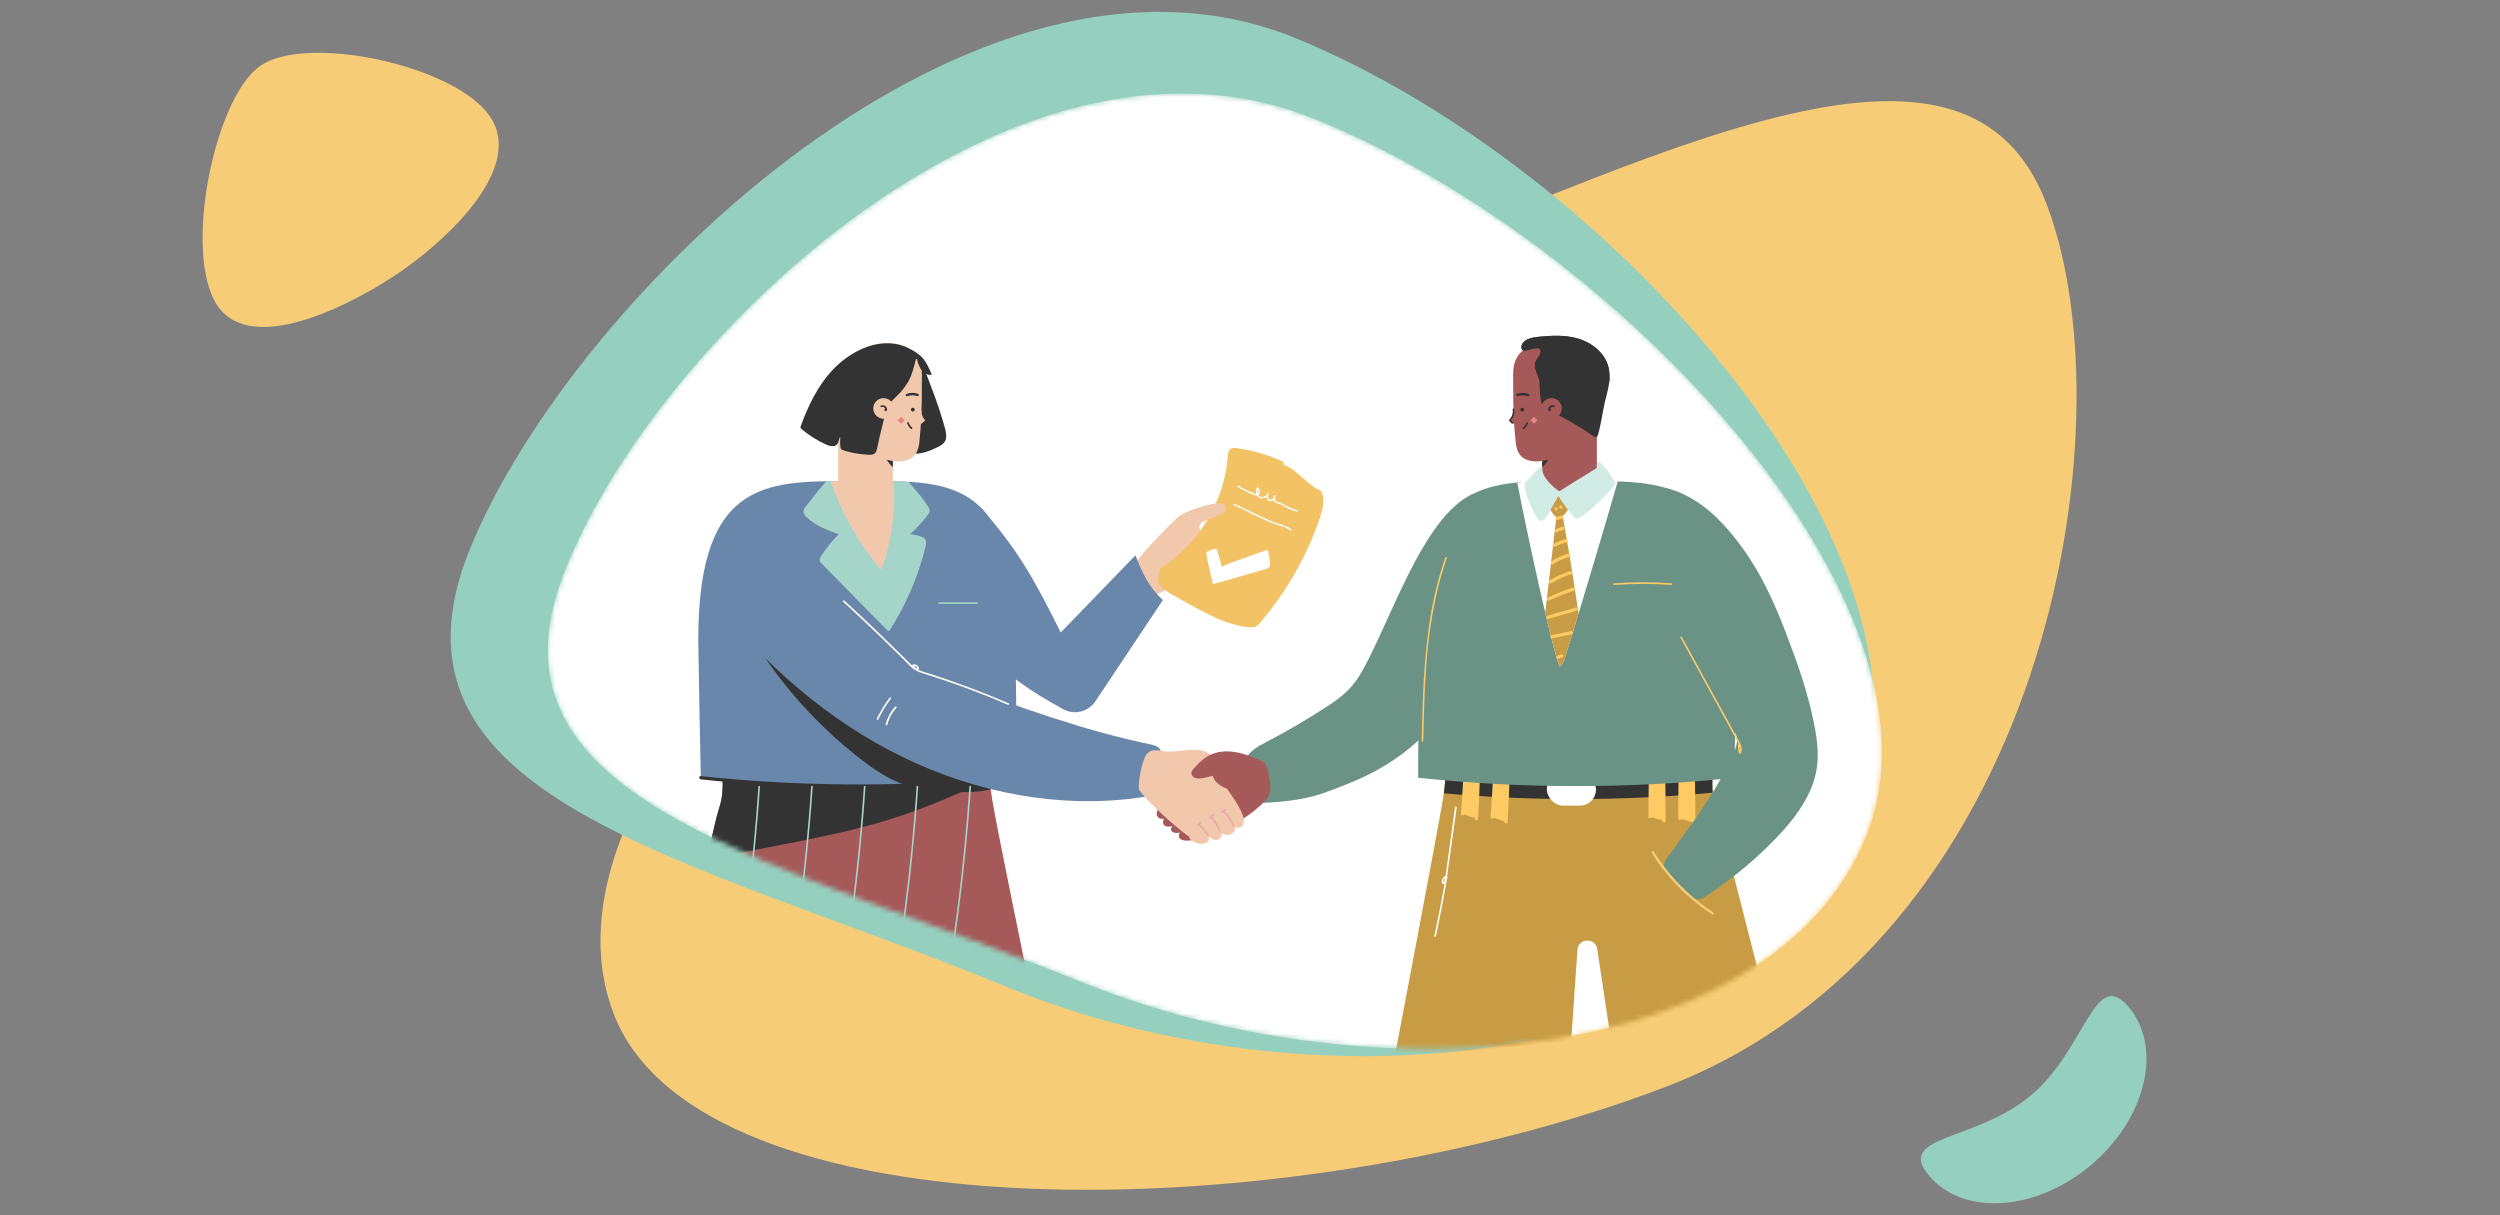 <svg width="502" height="244" viewBox="0 0 502 244" fill="none" xmlns="http://www.w3.org/2000/svg">
<rect x="0" y="0" width="502" height="244" fill="#808080" stroke="none"/>
<g clip-path="url(#clip0_915_105318)">
<path d="M410.953 40.965C428.048 85.887 410.641 189.256 334.216 218.339C257.79 247.423 140.291 248.408 123.196 203.486C106.101 158.564 175.394 92.323 251.819 63.239C328.245 34.156 393.858 -3.957 410.953 40.965Z" fill="#F6CC76"/>
<path d="M94.476 109.948C115.245 59.364 195.981 -18.689 260.226 7.689C324.47 34.066 393.363 112.615 372.594 163.199C351.825 213.784 266.333 224.512 202.089 198.135C137.844 171.758 73.708 160.533 94.476 109.948Z" fill="#95CFBD"/>
<mask id="mask0_915_105318" style="mask-type:alpha" maskUnits="userSpaceOnUse" x="110" y="18" width="268" height="193">
<path d="M113.048 115.61C130.482 69.637 202.893 -0.821 263.977 23.888C325.06 48.597 392.53 120.977 375.096 166.95C357.663 212.923 278.171 221.877 217.087 197.168C156.004 172.458 95.614 161.582 113.048 115.61Z" fill="white"/>
</mask>
<g mask="url(#mask0_915_105318)">
<path d="M113.048 115.61C130.482 69.637 202.893 -0.821 263.977 23.888C325.06 48.597 392.53 120.977 375.096 166.95C357.663 212.923 278.171 221.877 217.087 197.168C156.004 172.458 95.614 161.582 113.048 115.61Z" fill="white"/>
<path d="M211.146 125.295C207.622 119.109 203.483 113.294 198.793 107.938L194.474 112.166L198.815 122.77C202.843 123.971 206.97 124.816 211.146 125.295V125.295Z" fill="#333333"/>
<path d="M290.057 133.085C287.194 138.282 293.577 138.64 289.874 143.276C281.455 153.82 272.216 156.782 266.681 158.92C262.67 160.471 258.329 160.981 254.034 161.191C253.359 161.225 252.641 161.241 252.051 160.91C251.274 160.468 250.928 159.549 250.641 158.705C249.925 156.598 249.226 154.207 250.25 152.231C251.052 150.687 252.705 149.819 254.247 149.015C258.255 146.925 262.16 144.651 265.96 142.193C267.836 140.981 269.702 139.707 271.195 138.051C272.689 136.395 273.772 134.397 274.774 132.4C280.468 121.138 286.509 103.404 295.748 99.19" fill="#6A9385"/>
<path d="M233.602 161.63C233.125 161.869 232.772 162.532 232.607 163.184C232.552 163.411 232.606 163.652 232.753 163.834C232.901 164.016 233.124 164.12 233.359 164.114C233.956 164.121 234.54 163.94 235.029 163.596C234.573 163.86 234.198 164.243 233.946 164.706C233.863 164.85 233.831 165.018 233.855 165.183C233.948 165.648 234.451 165.699 234.85 165.644C235.548 165.545 236.211 165.28 236.785 164.871C236.297 165.246 235.879 165.705 235.551 166.226C235.467 166.329 235.432 166.464 235.456 166.596C235.503 166.696 235.59 166.772 235.695 166.806C236.389 167.121 237.184 166.741 237.842 166.369C237.55 166.697 237.308 167.067 237.126 167.467C237.057 167.591 237.023 167.732 237.028 167.875C237.069 168.19 237.429 168.352 237.744 168.397C238.584 168.531 239.436 168.335 240.254 168.113C245.182 166.779 249.913 164.436 253.526 160.831C253.908 160.483 254.23 160.075 254.48 159.624C254.996 158.581 254.769 157.34 254.531 156.199C254.477 155.783 254.312 155.388 254.053 155.057C253.643 154.613 252.97 154.558 252.366 154.555C249.38 154.533 246.411 155.012 243.583 155.973" fill="#A55959"/>
<path d="M233.444 161.349C233.001 161.61 232.663 162.019 232.49 162.504C232.287 162.981 232.125 163.503 232.442 163.966C232.76 164.429 233.249 164.475 233.747 164.415C234.297 164.362 234.822 164.16 235.265 163.83C235.563 163.592 235.181 163.129 234.869 163.315C234.392 163.591 233.994 163.985 233.714 164.46C233.452 164.914 233.44 165.527 233.931 165.832C234.334 166.071 234.85 166.004 235.286 165.906C235.886 165.77 236.454 165.518 236.957 165.164L236.561 164.649C236.162 164.96 235.808 165.325 235.508 165.732C235.246 166.085 234.909 166.581 235.322 166.963C235.654 167.271 236.205 167.295 236.625 167.223C237.115 167.114 237.582 166.924 238.009 166.66L237.613 166.145C237.403 166.381 237.215 166.636 237.052 166.906C236.868 167.166 236.745 167.465 236.694 167.779C236.668 168.328 237.171 168.638 237.649 168.734C238.971 168.972 240.376 168.462 241.622 168.075C244.049 167.336 246.384 166.319 248.577 165.042C249.658 164.409 250.695 163.702 251.679 162.926C252.648 162.158 253.679 161.32 254.428 160.327C255.249 159.242 255.182 157.91 254.941 156.639C254.831 156.052 254.743 155.393 254.351 154.916C253.991 154.479 253.44 154.324 252.898 154.269C252.139 154.218 251.377 154.225 250.62 154.291C249.824 154.338 249.029 154.418 248.233 154.529C246.628 154.765 245.048 155.145 243.511 155.665C243.113 155.799 243.285 156.433 243.686 156.297C246.126 155.471 248.674 155.003 251.249 154.909C251.831 154.864 252.415 154.87 252.996 154.925C253.504 154.948 253.942 155.29 254.087 155.777C254.254 156.337 254.368 156.911 254.425 157.493C254.515 158.07 254.472 158.66 254.301 159.218C254.106 159.786 253.683 160.227 253.266 160.65C252.848 161.072 252.478 161.404 252.073 161.762C251.217 162.498 250.313 163.177 249.367 163.792C247.468 165.022 245.438 166.035 243.313 166.813C242.131 167.257 240.924 167.633 239.698 167.937C239.068 168.087 238.3 168.252 237.663 168.054C237.559 168.035 237.464 167.983 237.393 167.906C237.319 167.772 237.453 167.581 237.515 167.464C237.675 167.159 237.87 166.874 238.097 166.615C238.208 166.497 238.217 166.317 238.118 166.189C238.02 166.061 237.843 166.023 237.701 166.099C237.404 166.276 237.089 166.42 236.761 166.529C236.618 166.574 236.47 166.6 236.32 166.608C236.215 166.608 235.926 166.608 235.842 166.519C235.759 166.431 235.909 166.326 235.971 166.235C236.071 166.09 236.179 165.95 236.296 165.818C236.522 165.563 236.771 165.329 237.04 165.119C237.331 164.88 236.947 164.389 236.644 164.603C236.313 164.838 235.95 165.025 235.566 165.157C235.229 165.295 234.867 165.357 234.504 165.341C234.091 165.288 234.191 164.952 234.373 164.677C234.59 164.352 234.879 164.081 235.217 163.885L234.821 163.37C234.537 163.569 234.21 163.697 233.867 163.744C233.58 163.797 233.151 163.88 232.979 163.577C232.824 163.312 233.027 162.916 233.144 162.668C233.266 162.356 233.488 162.092 233.776 161.919C234.151 161.726 233.821 161.158 233.447 161.353L233.444 161.349Z" fill="#A55959"/>
<path d="M185.159 72.967C186.853 77.262 188.55 81.557 189.748 85.998C189.986 86.892 190.194 87.906 189.705 88.691C189.371 89.228 188.779 89.538 188.211 89.815C186.426 90.681 184.417 91.462 182.508 90.937C181.982 90.817 181.51 90.529 181.162 90.116C180.826 89.662 180.74 89.076 180.685 88.515C180.463 86.312 180.532 84.093 180.602 81.881L180.893 72.542C180.893 72.423 180.881 72.277 180.773 72.234" fill="#333333"/>
<path d="M144.345 162.513C144.853 161.026 145.113 159.465 145.113 157.894V154.553L198.562 153.942L198.8 157.02C198.891 158.214 199.037 159.4 199.237 160.581C200.445 167.674 206 194.5 206 194.5L138 190.056C139.093 186.467 143.264 165.675 144.345 162.513Z" fill="#A55959"/>
<path d="M198.743 156.495L198.552 153.928L145.103 154.539V157.879C145.103 159.451 144.844 161.012 144.335 162.499C143.896 163.785 142.944 167.987 141.896 172.759C154.827 169.681 168.144 168.077 180.74 163.863C186.901 161.831 192.83 159.17 198.743 156.495Z" fill="#333333"/>
<path d="M172.463 96.618C154.879 96.618 140.209 95.329 140.209 128.473C140.209 130.107 140.658 154.572 140.727 156.173C151.268 157.297 161.862 157.854 172.463 157.843C183.063 157.854 193.657 157.297 204.198 156.173C204.267 154.572 203.888 130.107 203.888 128.473C203.888 95.329 190.046 96.618 172.463 96.618Z" fill="#6987AA"/>
<path d="M178.478 126.693C178.568 126.658 178.642 126.589 178.683 126.502C181.968 121.372 184.386 115.736 185.842 109.821C185.975 109.279 186.08 108.647 185.727 108.217C185.537 108.018 185.3 107.869 185.037 107.785C184.306 107.497 183.535 107.322 182.752 107.267C184.064 106.076 185.263 104.764 186.331 103.349C186.518 103.141 186.64 102.882 186.681 102.605C186.673 102.362 186.599 102.126 186.467 101.923C185.794 100.684 184.875 99.601 183.961 98.527L182.448 96.747C179.323 96.568 175.968 96.618 172.463 96.618C170.229 96.618 168.041 96.599 165.925 96.63C164.483 98.277 163.102 99.975 161.78 101.725C161.543 101.983 161.388 102.306 161.334 102.653C161.31 103.108 161.63 103.507 161.954 103.827C163.686 105.53 166.044 106.413 168.325 107.251L168.397 107.277C167.061 108.61 165.88 110.088 164.875 111.684C164.705 111.954 164.534 112.262 164.596 112.574C164.669 112.818 164.813 113.036 165.008 113.199L178.132 126.531C178.232 126.624 178.349 126.724 178.478 126.693Z" fill="#A5D4C8"/>
<path d="M172.463 96.618C170.525 96.618 168.623 96.604 166.774 96.618C169.038 103.078 172.438 109.082 176.815 114.345C177.212 113.75 177.502 113.091 177.674 112.398C179.197 107.291 179.782 101.95 179.401 96.635C177.175 96.604 174.854 96.618 172.463 96.618Z" fill="#F2C8AD"/>
<path d="M140.727 156.495C144.753 156.928 148.786 157.276 152.825 157.538C156.961 157.81 161.106 157.994 165.261 158.089C169.523 158.189 173.784 158.201 178.044 158.123C182.229 158.046 186.411 157.883 190.59 157.634C194.646 157.39 198.696 157.062 202.74 156.648L204.198 156.495C204.613 156.45 204.618 155.794 204.198 155.839C200.172 156.272 196.139 156.62 192.1 156.884C187.964 157.155 183.819 157.338 179.664 157.433C175.402 157.533 171.141 157.544 166.881 157.466C162.696 157.39 158.514 157.227 154.335 156.977C150.279 156.734 146.229 156.405 142.185 155.992L140.727 155.839C140.307 155.794 140.312 156.45 140.727 156.495Z" fill="#333333"/>
<path d="M150.792 127.654C156.543 137.209 164.018 145.613 172.837 152.439C175.462 154.462 178.22 156.362 181.334 157.478C184.594 158.647 188.104 158.91 191.566 159.029C194.291 159.12 197.073 159.113 199.664 158.266C199.933 158.209 200.173 158.059 200.342 157.843C200.635 157.366 200.208 156.793 199.81 156.412C189.432 146.334 178.786 136.551 167.872 127.062" fill="#333333"/>
<path d="M205.372 124.421C204.643 125.241 204.118 126.223 203.84 127.284C203.822 127.37 203.874 127.455 203.958 127.477C204.042 127.5 204.13 127.453 204.157 127.37C204.419 126.364 204.915 125.434 205.603 124.655C205.742 124.497 205.51 124.264 205.365 124.416L205.372 124.421Z" fill="white"/>
<path d="M185.061 82.199C184.937 82.972 185.183 83.759 185.725 84.325C185.749 84.344 185.765 84.372 185.77 84.403C185.766 84.43 185.754 84.454 185.734 84.473C185.593 84.644 184.174 85.685 184.004 85.828" fill="#F2C8AD"/>
<path d="M168.304 79.295V98.035C168.304 98.436 170.759 98.751 173.792 98.751C176.825 98.751 179.28 98.427 179.28 98.035V79.295H168.304Z" fill="#F2C8AD"/>
<path d="M179.28 93.853V84.196C177.934 85.549 177.132 87.219 177.132 89.026C177.132 90.832 177.936 92.498 179.28 93.853Z" fill="#333333"/>
<path d="M185.006 83.34C185.049 82.364 185.076 81.388 185.095 80.412C185.119 79.045 185.08 77.675 185.109 76.308C185.135 75.07 185.164 73.922 184.773 72.729C183.663 69.35 179.903 68.613 176.758 68.985C174.307 69.276 171.802 70.369 170.356 72.445C167.08 77.148 167.872 84.423 171.656 88.603C173.789 90.959 179.666 93.939 182.909 92.063C184.133 91.347 184.477 89.997 184.615 88.694C184.811 86.919 184.935 85.129 185.006 83.34Z" fill="#F2C8AD"/>
<path d="M183.942 72.046C183.52 73.58 183.202 75.148 182.42 76.561C181.848 77.542 181.155 78.448 180.358 79.257C179.786 79.861 179.115 80.383 178.64 81.075C177.807 82.285 177.564 83.922 177.209 85.327C176.798 86.918 176.429 88.525 176.101 90.15C175.798 91.643 174.67 91.323 173.429 91.233C172.063 91.132 170.714 90.869 169.411 90.448C169.197 90.402 169.003 90.288 168.86 90.123C168.774 89.972 168.729 89.801 168.731 89.627C168.681 88.986 168.681 88.342 168.731 87.701C168.389 88.129 168.456 88.78 168.113 89.207C167.612 89.827 166.626 89.596 165.898 89.271C164.118 88.473 162.458 87.428 160.966 86.169C160.858 86.112 160.778 86.013 160.746 85.895C160.713 85.777 160.731 85.651 160.795 85.547C162.267 81.49 164.188 77.498 167.139 74.332C171.04 70.154 177.497 67.102 182.935 70.18C183.608 70.528 184.24 70.95 184.82 71.438C185.925 72.44 186.533 73.862 187.111 75.236C186.326 75.41 185.51 74.952 185.03 74.308C184.551 73.664 184.331 72.876 184.126 72.091" fill="#333333"/>
<circle cx="183.3" cy="82.258" r="0.379" fill="#333333"/>
<path d="M182.246 79.546C182.875 79.314 183.566 79.314 184.195 79.546C184.498 79.641 184.627 79.166 184.326 79.068C183.57 78.803 182.742 78.821 181.998 79.118C181.94 79.15 181.897 79.204 181.881 79.267C181.864 79.331 181.874 79.399 181.909 79.455C181.98 79.569 182.128 79.608 182.246 79.543V79.546Z" fill="#333333"/>
<circle cx="177.423" cy="82.013" r="2.069" fill="#F2C8AD"/>
<path d="M176.996 81.731L177.039 81.707V81.707H177.065L177.147 81.688C177.108 81.688 177.147 81.688 177.159 81.688H177.209H177.256H177.271L177.354 81.71L177.402 81.729V81.729L177.428 81.74L177.507 81.784L177.543 81.807L177.567 81.826V81.826L177.638 81.891L177.667 81.924C177.667 81.924 177.698 81.96 177.681 81.939C177.703 81.967 177.722 81.998 177.741 82.029C177.76 82.06 177.765 82.082 177.755 82.055L177.769 82.103C177.769 82.103 177.769 82.153 177.769 82.122C177.771 82.137 177.771 82.151 177.769 82.165C177.769 82.165 177.769 82.184 177.769 82.194C177.769 82.203 177.769 82.172 177.769 82.194C177.769 82.215 177.769 82.225 177.757 82.242C177.757 82.215 177.757 82.242 177.757 82.242C177.757 82.242 177.729 82.277 177.757 82.254C177.748 82.264 177.739 82.273 177.729 82.282C177.755 82.258 177.712 82.282 177.705 82.294L177.929 82.351C177.929 82.335 177.929 82.335 177.929 82.351V82.323C177.929 82.349 177.929 82.323 177.929 82.306C177.929 82.289 177.929 82.332 177.929 82.289C177.929 82.246 177.929 82.27 177.929 82.289C177.932 82.28 177.937 82.271 177.944 82.263C177.981 82.186 177.952 82.093 177.878 82.05C177.803 82.007 177.708 82.028 177.66 82.098C177.583 82.231 177.583 82.393 177.66 82.526C177.707 82.602 177.806 82.627 177.884 82.583C178.056 82.49 178.152 82.299 178.122 82.106C178.092 81.913 177.993 81.738 177.843 81.614C177.586 81.359 177.195 81.296 176.87 81.457C176.812 81.483 176.775 81.539 176.773 81.602C176.772 81.665 176.807 81.724 176.863 81.753C176.919 81.782 176.986 81.776 177.037 81.738L176.996 81.731Z" fill="#333333"/>
<path d="M180.241 84.388L180.938 83.691L181.635 84.388L180.938 85.085L180.241 84.388Z" fill="#E48783"/>
<path d="M182.143 84.952C182.297 85.401 182.565 85.801 182.921 86.114C182.987 86.18 183.093 86.18 183.16 86.114C183.192 86.083 183.21 86.04 183.21 85.995C183.21 85.95 183.192 85.907 183.16 85.876C183.002 85.74 182.862 85.584 182.744 85.413C182.628 85.241 182.535 85.055 182.465 84.859C182.44 84.772 182.35 84.722 182.262 84.745C182.176 84.769 182.125 84.858 182.148 84.945L182.143 84.952Z" fill="#333333"/>
<path d="M344.616 162.513C344.107 161.026 343.848 159.465 343.847 157.894V154.553L290.399 153.942L290.16 157.02C290.069 158.214 289.924 159.4 289.723 160.581C288.535 167.667 280 212.5 280 212.5L315.5 209L316.751 190.738C316.914 188.352 320.368 188.212 320.724 190.576L323.5 209L354 198.5C352.907 194.918 345.697 165.675 344.616 162.513Z" fill="#C89C44"/>
<path d="M343.847 157.894V156.758C343.697 156.028 343.604 155.288 343.57 154.544L290.408 153.935L290.169 157.013C290.112 157.777 290.028 158.54 289.931 159.301C298.397 160.048 307.182 160.449 316.197 160.449C325.725 160.449 334.995 160.003 343.902 159.173C343.869 158.748 343.847 158.321 343.847 157.894Z" fill="#333333"/>
<rect x="310.604" y="155.316" width="9.867" height="6.454" rx="3.227" fill="white"/>
<path d="M293.71 163.432L294.259 154.667C294.236 154.553 294.274 154.434 294.36 154.354C294.445 154.274 294.566 154.243 294.679 154.274L296.891 154.29C296.799 157.664 296.659 161.036 296.471 164.405" fill="#FECA64"/>
<path d="M294.037 163.432L294.395 157.748L294.572 154.906C294.572 154.832 294.553 154.629 294.6 154.582C294.557 154.625 294.813 154.603 294.796 154.603H295.436H296.891L296.562 154.276C296.479 157.665 296.34 161.041 296.144 164.405C296.12 164.828 296.777 164.825 296.798 164.405C296.986 161.036 297.126 157.665 297.218 154.291C297.215 154.111 297.071 153.966 296.891 153.964L295.261 153.949C294.884 153.949 294.345 153.842 294.083 154.188C293.82 154.534 293.904 155.109 293.88 155.5L293.78 157.099L293.381 163.434C293.355 163.856 294.011 163.854 294.037 163.434V163.432Z" fill="#FECA64"/>
<path d="M299.647 164.097L300.198 155.336C300.174 155.22 300.212 155.101 300.297 155.02C300.383 154.939 300.504 154.909 300.618 154.939L302.828 154.956C302.737 158.33 302.597 161.702 302.408 165.071" fill="#FECA64"/>
<path d="M299.974 164.097L300.332 158.414L300.511 155.572C300.511 155.498 300.489 155.295 300.537 155.25C300.494 155.29 300.752 155.269 300.733 155.269H301.374H302.828L302.501 154.939C302.408 158.313 302.268 161.685 302.081 165.054C302.057 165.477 302.713 165.474 302.737 165.054C302.923 161.685 303.062 158.313 303.154 154.939C303.153 154.759 303.008 154.614 302.828 154.613H301.198C300.823 154.613 300.282 154.503 300.019 154.851C299.757 155.2 299.843 155.772 299.816 156.164L299.716 157.762L299.32 164.097C299.291 164.52 299.948 164.517 299.974 164.097V164.097Z" fill="#FECA64"/>
<path d="M331.332 164.002L331.413 155.223C331.401 155.108 331.432 154.992 331.501 154.899C331.59 154.831 331.7 154.798 331.812 154.806L334.021 154.706C334.11 158.076 334.15 161.45 334.14 164.827" fill="#FECA64"/>
<path d="M331.659 164.002L331.714 158.306L331.74 155.459C331.74 155.388 331.704 155.183 331.74 155.135C331.723 155.154 331.912 155.135 331.924 155.135C332.136 155.135 332.349 155.116 332.563 155.106L334.016 155.039L333.687 154.713C333.775 158.083 333.815 161.457 333.809 164.834C333.823 165.005 333.966 165.136 334.137 165.136C334.308 165.136 334.451 165.005 334.465 164.834C334.465 161.461 334.425 158.087 334.343 154.713C334.342 154.532 334.197 154.386 334.016 154.383L332.389 154.457C332.015 154.476 331.468 154.398 331.213 154.741C330.957 155.085 331.077 155.672 331.074 156.061L331.058 157.662L330.998 164.009C331.013 164.179 331.155 164.31 331.326 164.31C331.497 164.31 331.64 164.179 331.654 164.009L331.659 164.002Z" fill="#FECA64"/>
<path d="M337.297 164.35L337.378 155.571C337.366 155.456 337.397 155.34 337.467 155.247C337.555 155.179 337.666 155.146 337.777 155.154L339.984 155.054C340.073 158.424 340.114 161.798 340.106 165.176" fill="#FECA64"/>
<path d="M337.624 164.35L337.677 158.657L337.705 155.808C337.705 155.736 337.67 155.531 337.705 155.483C337.689 155.502 337.877 155.483 337.889 155.483C338.101 155.471 338.314 155.464 338.529 155.454L339.979 155.388L339.657 155.063C339.745 158.434 339.785 161.808 339.779 165.185C339.793 165.355 339.936 165.486 340.107 165.486C340.278 165.486 340.42 165.355 340.435 165.185C340.435 161.811 340.394 158.437 340.313 155.063C340.311 154.882 340.165 154.736 339.984 154.734L338.357 154.808C337.985 154.827 337.436 154.751 337.183 155.092C336.93 155.433 337.047 156.022 337.042 156.411L337.028 158.012L336.968 164.359C336.983 164.53 337.125 164.661 337.296 164.661C337.467 164.661 337.61 164.53 337.624 164.359V164.35Z" fill="#FECA64"/>
<path d="M316.498 96.618C334.083 96.618 348.751 95.329 348.751 128.473C348.751 130.107 348.302 154.572 348.233 156.173C337.692 157.297 327.099 157.854 316.498 157.843C305.897 157.854 295.304 157.297 284.763 156.173C284.696 154.572 285.073 130.107 285.073 128.473C285.073 95.329 298.915 96.618 316.498 96.618Z" fill="#6A9385"/>
<path d="M316.498 96.618C312.298 96.618 308.311 96.547 304.677 96.885C305.932 103.779 311.497 129.749 313.157 133.856C313.742 133.543 313.995 132.854 314.198 132.224C316.369 125.471 322.279 105.58 324.849 96.671C322.179 96.585 319.378 96.618 316.498 96.618Z" fill="white"/>
<path d="M313.89 104.163C313.875 104.002 313.809 103.849 313.701 103.729C314.819 102.741 315.505 101.354 315.61 99.865C315.647 99.634 315.596 99.397 315.469 99.2C315.306 99.044 315.095 98.948 314.87 98.928C313.724 98.713 312.553 98.668 311.394 98.794L311.265 99.856L310.845 101.137C311.111 102.193 311.694 103.142 312.515 103.857C311.771 110.247 311.026 116.637 310.28 123.027C311.487 128.169 312.57 132.386 313.16 133.846C313.744 133.533 313.997 132.844 314.2 132.214C314.851 130.186 315.842 126.964 316.977 123.221C316.053 116.856 315.024 110.503 313.89 104.163Z" fill="#C89C44"/>
<path d="M303.899 82.199C304.023 82.972 303.778 83.759 303.236 84.325C303.211 84.344 303.195 84.372 303.19 84.403C303.194 84.43 303.207 84.454 303.226 84.473C303.367 84.644 304.787 85.685 304.956 85.828" fill="#A55959"/>
<path d="M320.652 79.295V98.035C320.652 98.436 318.197 98.751 315.164 98.751C312.131 98.751 309.676 98.427 309.676 98.035V79.295H320.652Z" fill="#A55959"/>
<path d="M309.678 93.853V84.196C311.024 85.549 311.826 87.219 311.826 89.026C311.826 90.832 311.024 92.498 309.678 93.853Z" fill="#333333"/>
<path d="M303.947 83.34C303.906 82.363 303.876 81.387 303.859 80.412C303.835 79.045 303.875 77.675 303.844 76.308C303.818 75.07 303.789 73.922 304.181 72.729C305.29 69.35 309.051 68.613 312.196 68.985C314.646 69.276 317.152 70.369 318.598 72.445C321.874 77.148 321.082 84.423 317.297 88.603C315.164 90.959 309.287 93.939 306.044 92.063C304.82 91.347 304.477 89.997 304.338 88.694C304.15 86.919 304.026 85.129 303.947 83.34Z" fill="#A55959"/>
<path d="M310.213 81.731C309.089 79.333 309.895 77.238 309.072 75.162C308.788 74.446 308.418 73.697 308.595 72.95C308.736 72.375 309.175 71.931 309.466 71.416C309.757 70.9 309.857 70.165 309.404 69.788C309.036 69.486 308.497 69.567 308.032 69.664L306.288 70.029C306.194 70.057 306.095 70.057 306.001 70.029C305.791 69.948 305.779 69.65 305.853 69.438C306.211 68.436 307.459 68.14 308.514 68.006C311.277 67.674 314.128 67.488 316.796 68.281C319.464 69.073 321.936 71.027 322.642 73.718C323.136 75.599 322.737 77.577 322.232 79.409C321.516 82.015 321.301 84.745 320.506 87.322C320.501 87.348 320.489 87.372 320.471 87.391C320.339 87.513 318.695 86.305 318.488 86.176C317.692 85.672 316.884 85.182 316.063 84.707C314.535 83.78 312.946 82.957 311.308 82.242" fill="#333333"/>
<path d="M310.497 81.571C310.085 80.588 309.87 79.535 309.864 78.469C309.824 77.515 309.821 76.56 309.573 75.632C309.325 74.704 308.554 73.666 309.048 72.683C309.444 71.893 310.165 71.27 310.027 70.297C309.976 69.874 309.703 69.51 309.311 69.342C308.883 69.207 308.425 69.201 307.994 69.326C307.411 69.415 306.833 69.536 306.264 69.688C306.161 69.722 306.144 69.755 306.144 69.636C306.153 69.56 306.179 69.487 306.218 69.421C306.303 69.247 306.426 69.094 306.579 68.975C307.206 68.457 308.13 68.376 308.905 68.288C310.014 68.152 311.129 68.073 312.246 68.049C314.31 68.023 316.433 68.288 318.297 69.225C319.843 70.006 321.21 71.208 321.959 72.793C322.914 74.79 322.525 77.059 321.974 79.106C321.389 81.285 321.105 83.521 320.597 85.713C320.537 85.969 320.473 86.224 320.406 86.477C320.373 86.603 320.339 86.73 320.301 86.856C320.27 86.925 320.249 86.997 320.239 87.071C320.184 87.2 320.27 87.202 320.502 87.071H320.48C320.423 87.037 320.363 87.007 320.301 86.983C320.175 86.914 320.063 86.835 319.931 86.758C319.502 86.484 319.094 86.176 318.667 85.897C316.816 84.684 314.89 83.589 312.902 82.619C312.407 82.378 311.907 82.152 311.401 81.939C311.012 81.776 310.843 82.416 311.227 82.571C313.436 83.501 315.522 84.74 317.559 85.995C318.135 86.348 318.686 86.725 319.244 87.105C319.542 87.305 320.292 87.966 320.676 87.663C320.859 87.52 320.898 87.202 320.957 86.992C321.043 86.687 321.122 86.379 321.196 86.069C321.337 85.484 321.456 84.897 321.568 84.308C321.792 83.115 321.986 81.941 322.246 80.767C322.506 79.593 322.871 78.469 323.055 77.29C323.263 76.138 323.247 74.956 323.007 73.809C322.577 71.981 321.353 70.469 319.841 69.397C318.118 68.183 316.056 67.622 313.973 67.462C312.787 67.38 311.595 67.393 310.411 67.5C309.392 67.581 308.316 67.632 307.328 67.915C306.569 68.133 305.736 68.598 305.526 69.424C305.424 69.817 305.567 70.297 306.004 70.378C306.266 70.388 306.528 70.35 306.777 70.268L307.765 70.061C308.175 69.975 308.874 69.729 309.225 70.082C309.525 70.385 309.354 70.939 309.177 71.258C308.938 71.695 308.595 72.067 308.394 72.528C308.195 73.015 308.164 73.555 308.309 74.062C308.445 74.604 308.712 75.098 308.876 75.63C309.02 76.12 309.108 76.625 309.139 77.135C309.213 78.178 309.184 79.226 309.378 80.256C309.491 80.826 309.672 81.379 309.917 81.905C310.091 82.287 310.656 81.955 310.482 81.573L310.497 81.571Z" fill="#333333"/>
<circle cx="305.662" cy="82.258" r="0.379" fill="#333333"/>
<path d="M306.963 79.121C306.218 78.823 305.391 78.805 304.634 79.071C304.333 79.164 304.462 79.639 304.765 79.548C305.394 79.316 306.085 79.316 306.715 79.548C306.832 79.611 306.979 79.573 307.051 79.46C307.086 79.404 307.096 79.336 307.08 79.272C307.063 79.209 307.021 79.155 306.963 79.123V79.121Z" fill="#333333"/>
<circle cx="311.537" cy="82.013" r="2.069" fill="#A55959"/>
<path d="M312.131 81.45C311.806 81.289 311.415 81.352 311.157 81.607C311.009 81.732 310.909 81.907 310.878 82.099C310.849 82.292 310.944 82.483 311.117 82.576C311.195 82.62 311.294 82.595 311.341 82.519C311.418 82.387 311.418 82.224 311.341 82.092C311.295 82.014 311.196 81.988 311.117 82.032C311.041 82.079 311.015 82.177 311.057 82.256L311.074 82.282C311.074 82.268 311.074 82.268 311.074 82.282C311.074 82.297 311.074 82.259 311.074 82.299C311.074 82.34 311.074 82.342 311.074 82.316V82.344C311.074 82.33 311.074 82.33 311.074 82.344L311.298 82.287C311.298 82.287 311.251 82.259 311.267 82.271C311.284 82.282 311.248 82.251 311.243 82.247C311.239 82.242 311.243 82.247 311.243 82.235C311.243 82.223 311.229 82.194 311.243 82.235C311.243 82.221 311.243 82.206 311.243 82.194C311.243 82.182 311.243 82.218 311.243 82.175C311.241 82.159 311.241 82.142 311.243 82.125C311.243 82.154 311.243 82.111 311.243 82.106L311.258 82.058C311.258 82.084 311.258 82.044 311.258 82.039C311.275 82.005 311.296 81.972 311.32 81.941C311.303 81.963 311.332 81.929 311.334 81.927L311.363 81.894L311.434 81.829V81.829L311.451 81.815L311.494 81.786L311.573 81.743H311.587L311.635 81.724L311.725 81.7C311.725 81.7 311.775 81.7 311.725 81.7H311.766C311.783 81.698 311.799 81.698 311.816 81.7C311.816 81.7 311.876 81.7 311.835 81.7L311.916 81.719H311.928L311.978 81.746C312.056 81.79 312.155 81.765 312.203 81.688C312.248 81.611 312.223 81.51 312.145 81.464L312.131 81.45Z" fill="#333333"/>
<path d="M303.742 82.242C303.822 82.775 303.716 83.319 303.443 83.783C303.379 83.895 303.305 84 303.221 84.098C303.145 84.186 303.026 84.275 303.028 84.404C303.03 84.532 303.152 84.642 303.236 84.733C303.344 84.848 303.457 84.957 303.577 85.06C303.737 85.196 303.971 84.964 303.816 84.821C303.708 84.728 303.603 84.63 303.505 84.528L303.441 84.459L303.396 84.404C303.381 84.38 303.374 84.382 303.369 84.404C303.365 84.425 303.355 84.435 303.369 84.404L303.398 84.373L303.47 84.291C303.635 84.096 303.771 83.877 303.873 83.642C304.078 83.167 304.143 82.643 304.059 82.132C304.026 81.924 303.711 82.013 303.744 82.22L303.742 82.242Z" fill="#333333"/>
<path d="M308.023 85.084L307.327 84.387L308.023 83.69L308.72 84.387L308.023 85.084Z" fill="#E48783"/>
<path d="M306.5 84.866C306.432 85.062 306.338 85.248 306.221 85.42C306.103 85.591 305.964 85.746 305.808 85.883C305.765 85.925 305.749 85.988 305.764 86.046C305.78 86.104 305.825 86.15 305.884 86.165C305.942 86.181 306.004 86.164 306.047 86.121C306.402 85.808 306.67 85.408 306.824 84.959C306.836 84.918 306.831 84.873 306.809 84.835C306.788 84.798 306.752 84.77 306.71 84.759C306.622 84.736 306.533 84.787 306.507 84.874L306.5 84.866Z" fill="#333333"/>
<path d="M320.843 94.242C318.217 95.833 315.606 97.452 313.012 99.1C313.954 100.689 315.035 102.192 316.243 103.591C316.317 103.704 316.428 103.788 316.557 103.829C316.675 103.837 316.792 103.806 316.892 103.743C317.846 103.266 318.674 102.55 319.469 101.815C320.86 100.543 322.2 99.214 323.487 97.828C323.719 97.633 323.869 97.356 323.904 97.055C323.882 96.839 323.799 96.634 323.666 96.463C322.902 95.27 322.053 93.965 320.993 93.025C320.895 93.302 321.074 93.879 320.905 94.106" fill="#D0ECE4"/>
<path d="M320.676 93.957C318.05 95.548 315.44 97.168 312.847 98.818C312.694 98.912 312.642 99.11 312.73 99.266C313.506 100.566 314.372 101.81 315.321 102.989C315.56 103.27 315.775 103.554 316.018 103.822C316.201 104.076 316.52 104.193 316.825 104.12C317.135 104.005 317.428 103.849 317.696 103.654C318.01 103.45 318.313 103.229 318.605 102.994C319.764 102.031 320.87 101.006 321.917 99.923C322.478 99.364 323.03 98.796 323.573 98.216C324.028 97.727 324.439 97.212 324.1 96.53C323.73 95.852 323.304 95.206 322.826 94.599C322.362 93.939 321.829 93.331 321.237 92.783C321.154 92.703 321.034 92.671 320.922 92.701C320.81 92.731 320.722 92.817 320.69 92.929C320.65 93.102 320.638 93.28 320.654 93.456C320.654 93.597 320.709 93.805 320.635 93.933C320.544 94.09 320.596 94.29 320.752 94.382C320.908 94.474 321.109 94.421 321.201 94.265C321.423 93.895 321.215 93.492 321.323 93.108L320.774 93.251C321.728 94.1 322.444 95.146 323.124 96.203C323.294 96.424 323.438 96.664 323.551 96.918C323.661 97.229 323.379 97.475 323.186 97.682C322.709 98.193 322.224 98.695 321.733 99.19C320.778 100.145 319.798 101.099 318.779 102.003C318.311 102.429 317.808 102.815 317.276 103.156C317.097 103.268 316.722 103.588 316.536 103.43C316.298 103.194 316.08 102.938 315.887 102.664C314.935 101.489 314.069 100.247 313.296 98.947L313.179 99.395C315.77 97.741 318.382 96.118 321.015 94.525C321.161 94.429 321.207 94.235 321.118 94.084C321.03 93.933 320.839 93.877 320.683 93.957H320.676Z" fill="#D0ECE4"/>
<path d="M313.042 99.016C312.21 98.448 311.443 97.791 310.754 97.055C310.093 96.294 309.361 95.125 309.301 94.12C308.406 94.929 307.741 95.972 306.843 96.781C306.46 97.047 306.321 97.549 306.514 97.974C306.992 100.058 307.816 102.048 308.95 103.86C309.024 104.006 309.138 104.128 309.28 104.211C309.676 104.399 310.067 103.956 310.282 103.574L312.906 98.95" fill="#D0ECE4"/>
<path d="M313.207 98.735C312.348 98.149 311.564 97.462 310.871 96.687C310.282 95.972 309.702 95.062 309.63 94.12C309.628 93.988 309.548 93.871 309.427 93.819C309.306 93.768 309.166 93.792 309.07 93.881C308.608 94.324 308.176 94.796 307.774 95.294C307.359 95.783 306.903 96.217 306.464 96.683C306.025 97.148 306.109 97.694 306.247 98.272C306.402 98.911 306.589 99.541 306.808 100.161C307.236 101.38 307.785 102.554 308.445 103.664C308.702 104.099 309.001 104.674 309.602 104.573C310.203 104.473 310.504 103.858 310.769 103.38L313.183 99.114C313.243 99.013 313.243 98.888 313.186 98.786C313.128 98.684 313.02 98.621 312.903 98.62C312.786 98.62 312.677 98.681 312.618 98.782L310.785 102.02C310.512 102.565 310.208 103.094 309.874 103.605C309.771 103.745 309.571 104.008 309.38 103.889C309.189 103.769 309.06 103.411 308.955 103.24C308.383 102.267 307.9 101.245 307.512 100.185C307.316 99.651 307.145 99.108 306.999 98.558C306.929 98.308 306.86 98.052 306.81 97.794C306.723 97.539 306.799 97.257 307.001 97.079C307.891 96.213 308.619 95.189 309.535 94.349L308.974 94.11C309.058 95.186 309.638 96.169 310.294 97C311.01 97.911 311.95 98.606 312.878 99.29C313.217 99.541 313.544 98.973 313.207 98.725V98.735Z" fill="#D0ECE4"/>
<path d="M143.326 120.52C153.524 133.555 166.318 144.712 181.189 151.983C196.059 159.253 213.046 162.508 229.417 160.074C230.054 159.979 230.724 159.859 231.214 159.442C231.703 159.024 231.929 158.39 232.108 157.772C232.656 155.938 233.015 154.052 233.18 152.145C233.23 151.565 233.251 150.952 232.941 150.453C232.538 149.823 231.722 149.623 230.989 149.47C217.532 146.681 204.573 141.925 191.688 137.187C189.936 136.584 188.224 135.872 186.562 135.053C184.367 133.913 184.355 133.906 182.382 132.41C176.417 127.888 160.208 110.887 155.027 105.48" fill="#6987AA"/>
<path d="M228.97 157.875C229.059 156.072 229.419 154.292 230.037 152.596C230.214 152.119 230.431 151.611 230.844 151.301C231.583 150.75 232.616 151.014 233.53 151.143C235.826 151.468 238.155 150.759 240.469 150.905C240.988 150.918 241.499 151.028 241.977 151.229C242.351 151.421 242.702 151.655 243.022 151.926L244.454 153.055C243.814 153.204 243.163 153.301 242.507 153.343C243.779 155.749 248.541 161.38 249.271 164C249.448 164.63 249.534 165.453 248.976 165.789C248.594 166.028 248.078 165.868 247.756 165.551C247.457 165.22 247.233 164.828 247.1 164.403C247.376 164.83 247.569 165.305 247.668 165.804C247.735 166.307 247.575 166.875 247.148 167.147C246.671 167.452 246.031 167.304 245.549 167.013C244.737 166.517 244.191 165.681 244.063 164.737C244.673 165.042 244.848 165.818 244.95 166.493C245.023 166.836 245.035 167.189 244.986 167.536C244.932 167.888 244.696 168.185 244.366 168.319C243.936 168.459 243.483 168.187 243.146 167.884C242.507 167.3 242.03 166.56 241.762 165.737C242.045 166.423 242.26 167.135 242.404 167.863C242.455 168.054 242.463 168.255 242.426 168.45C242.28 169.027 241.524 169.18 240.937 169.087C240.401 169.001 239.889 168.806 239.431 168.514C239.226 168.383 239.023 168.09 239.209 167.934C236.656 166.212 230.686 160.903 228.968 158.347" fill="#F2C8AD"/>
<path d="M229.3 157.875C229.372 156.459 229.612 155.057 230.016 153.699C230.16 153.081 230.392 152.486 230.703 151.933C231.039 151.415 231.578 151.275 232.165 151.296C232.752 151.317 233.358 151.47 233.972 151.523C234.679 151.574 235.389 151.567 236.095 151.504C237.477 151.394 238.854 151.167 240.245 151.22C240.991 151.212 241.723 151.424 242.349 151.831C242.998 152.279 243.604 152.799 244.225 153.288L244.37 152.74C243.759 152.88 243.137 152.972 242.512 153.014C242.395 153.017 242.289 153.08 242.231 153.181C242.173 153.282 242.173 153.406 242.23 153.508C242.661 154.278 243.139 155.021 243.662 155.732C244.315 156.67 244.991 157.595 245.654 158.526C246.317 159.457 246.988 160.418 247.604 161.389C248.118 162.148 248.547 162.962 248.88 163.816C249.03 164.245 249.269 164.992 248.937 165.393C248.699 165.665 248.307 165.57 248.057 165.376C247.73 165.124 247.58 164.687 247.425 164.317L246.826 164.57C247.093 165.047 247.405 165.579 247.358 166.147C247.357 166.407 247.236 166.653 247.031 166.812C246.825 166.972 246.558 167.029 246.305 166.966C245.244 166.756 244.533 165.66 244.397 164.653L243.919 165.023C244.368 165.262 244.506 165.784 244.599 166.255C244.692 166.725 244.902 167.584 244.413 167.942C243.924 168.299 243.258 167.548 242.967 167.209C242.582 166.75 242.287 166.222 242.099 165.653L241.466 165.827C241.677 166.343 241.852 166.872 241.989 167.412C242.082 167.791 242.333 168.397 241.901 168.65C241.56 168.853 241.113 168.803 240.746 168.715C240.51 168.658 240.281 168.578 240.061 168.476C239.938 168.42 239.818 168.355 239.703 168.283C239.648 168.254 239.597 168.217 239.553 168.173C239.517 168.082 239.486 168.08 239.462 168.173C239.532 168.1 239.565 167.999 239.552 167.899C239.539 167.799 239.481 167.71 239.395 167.658C237.976 166.658 236.622 165.57 235.339 164.401C233.812 163.06 232.32 161.668 230.934 160.182C230.33 159.562 229.776 158.895 229.278 158.187C229.04 157.841 228.474 158.168 228.71 158.519C229.691 159.967 230.984 161.225 232.235 162.434C233.735 163.885 235.295 165.271 236.916 166.593C237.615 167.161 238.324 167.72 239.064 168.225L238.997 167.71C238.438 168.373 239.398 168.903 239.913 169.142C240.51 169.395 241.204 169.562 241.846 169.38C242.451 169.253 242.858 168.684 242.784 168.07C242.666 167.239 242.435 166.428 242.096 165.66C241.941 165.281 241.328 165.422 241.464 165.835C241.721 166.618 242.154 167.333 242.729 167.925C243.256 168.462 244.094 169.013 244.812 168.466C245.53 167.92 245.389 167.006 245.258 166.252C245.139 165.558 244.905 164.82 244.246 164.465C244.131 164.404 243.991 164.417 243.889 164.496C243.786 164.576 243.739 164.708 243.769 164.835C243.96 166.164 245.132 167.698 246.604 167.65C247.306 167.628 247.891 167.107 247.995 166.412C248.14 165.627 247.778 164.911 247.405 164.245C247.229 163.93 246.666 164.145 246.807 164.498C247.079 165.193 247.42 165.942 248.198 166.169C248.512 166.269 248.853 166.233 249.139 166.07C249.426 165.907 249.63 165.631 249.703 165.31C249.942 164.291 249.381 163.162 248.911 162.301C247.718 160.094 246.155 158.092 244.704 156.054C244.012 155.136 243.38 154.174 242.812 153.174L242.512 153.67C243.196 153.624 243.876 153.524 244.545 153.372C244.656 153.339 244.742 153.251 244.772 153.139C244.802 153.026 244.771 152.907 244.69 152.823C244.079 152.346 243.476 151.85 242.853 151.391C242.306 150.979 241.661 150.718 240.982 150.633C239.469 150.43 237.937 150.688 236.429 150.824C235.688 150.901 234.941 150.923 234.196 150.888C233.53 150.845 232.879 150.68 232.213 150.649C231.582 150.583 230.952 150.779 230.471 151.193C230.016 151.625 229.803 152.258 229.605 152.835C229.053 154.465 228.732 156.163 228.651 157.882C228.629 158.304 229.285 158.302 229.307 157.882L229.3 157.875Z" fill="#F2C8AD"/>
<path d="M253.636 153.298C251.901 152.522 250.145 151.739 248.276 151.389C246.408 151.038 244.385 151.15 242.731 152.085C241.591 152.732 240.693 153.722 239.818 154.696C239.717 154.793 239.636 154.909 239.579 155.037C239.495 155.387 239.678 155.746 240.011 155.884C240.337 156.009 240.691 156.042 241.035 155.977C241.96 155.875 242.869 155.657 243.74 155.328C243.979 156.808 245.427 157.791 246.864 158.211C249.147 158.86 251.595 158.554 253.648 157.361C253.878 157.244 254.077 157.073 254.227 156.862C254.337 156.656 254.399 156.426 254.406 156.192C254.497 155.147 254.089 154.247 253.633 153.3" fill="#A55959"/>
<path d="M253.803 153.014C251.092 151.802 248.215 150.549 245.175 150.955C243.818 151.129 242.539 151.684 241.486 152.556C240.932 153.025 240.414 153.534 239.935 154.078C239.527 154.524 239.002 155.006 239.333 155.655C239.706 156.371 240.562 156.371 241.259 156.276C242.138 156.164 243.001 155.951 243.831 155.644L243.426 155.405C243.798 157.531 246.153 158.526 248.057 158.779C249.813 159.016 251.6 158.732 253.197 157.963C253.674 157.741 254.237 157.486 254.511 157.008C254.848 156.45 254.783 155.655 254.659 155.047C254.492 154.375 254.244 153.726 253.92 153.114C253.738 152.732 253.173 153.064 253.354 153.444C253.777 154.329 254.34 155.472 254.027 156.481C253.882 156.958 253.278 157.197 252.865 157.388C252.405 157.606 251.926 157.781 251.433 157.91C249.601 158.388 247.434 158.323 245.754 157.373C244.919 156.896 244.223 156.18 244.051 155.226C244.029 155.141 243.975 155.067 243.899 155.022C243.823 154.978 243.733 154.965 243.647 154.987C243.024 155.228 242.38 155.414 241.724 155.541C241.259 155.627 240.25 155.901 239.939 155.391C239.792 155.152 239.997 154.98 240.154 154.806C240.374 154.567 240.596 154.329 240.822 154.09C241.246 153.629 241.709 153.205 242.206 152.823C244.237 151.313 246.869 151.306 249.221 151.945C250.678 152.382 252.099 152.931 253.471 153.587C253.853 153.756 254.187 153.191 253.803 153.019V153.014Z" fill="#A55959"/>
<path d="M334.806 98.42C341.456 100.057 346.832 106.098 350.555 111.544C354.277 116.989 356.818 123.164 359.118 129.356C361.166 134.873 363.051 140.478 364.11 146.266C364.549 148.667 364.847 151.122 364.571 153.549C363.926 159.216 360.257 164.064 356.291 168.166C352.092 172.505 347.42 176.361 342.363 179.66C341.886 179.972 341.366 180.287 340.8 180.256C340.275 180.228 339.817 179.906 339.402 179.581C337.748 178.287 336.271 176.783 335.007 175.107C334.723 174.735 334.441 174.322 334.425 173.854C334.405 173.327 334.728 172.852 335.038 172.423C340.006 165.524 345.31 158.729 348.562 150.876C348.863 150.16 349.147 149.402 349.128 148.621C349.104 147.533 348.493 146.55 347.851 145.672C346.396 143.684 344.668 141.909 343.096 140.01C336.662 132.192 332.968 122.48 332.58 112.362" fill="#6A9385"/>
<path d="M334.718 98.734C339.894 100.032 344.057 103.817 347.365 107.835C351.077 112.338 353.886 117.451 356.174 122.801C357.408 125.686 358.512 128.628 359.574 131.582C360.66 134.595 361.672 137.638 362.507 140.732C363.342 143.827 364.105 147.072 364.304 150.303C364.5 153.252 363.949 156.202 362.7 158.881C361.507 161.437 359.837 163.739 357.992 165.858C356.048 168.06 353.968 170.139 351.765 172.081C349.497 174.098 347.118 175.984 344.637 177.731C344.017 178.17 343.39 178.6 342.757 179.02C342.163 179.416 341.402 180.079 340.633 179.91C339.944 179.757 339.331 179.122 338.81 178.676C338.247 178.199 337.709 177.693 337.195 177.159C336.681 176.624 336.204 176.09 335.763 175.555C335.353 175.049 334.651 174.362 334.768 173.646C334.885 172.931 335.522 172.313 335.918 171.764L337.257 169.922C339.03 167.485 340.803 165.049 342.48 162.546C344.18 160.045 345.731 157.446 347.124 154.763C347.789 153.457 348.412 152.138 348.961 150.766C349.269 150.091 349.437 149.36 349.455 148.618C349.422 147.949 349.236 147.296 348.911 146.71C348.238 145.426 347.226 144.29 346.286 143.195C345.274 142.002 344.222 140.864 343.234 139.661C341.436 137.474 339.849 135.121 338.495 132.634C335.761 127.62 333.981 122.143 333.246 116.48C333.071 115.115 332.96 113.745 332.912 112.371C332.895 111.949 332.239 111.946 332.256 112.371C332.593 121.093 335.364 129.547 340.256 136.776C341.972 139.301 344.01 141.529 345.983 143.849C346.501 144.459 347.009 145.082 347.486 145.726C347.96 146.311 348.342 146.965 348.62 147.664C349.154 149.203 348.3 150.749 347.677 152.128C346.382 154.94 344.888 157.655 343.206 160.253C341.535 162.854 339.76 165.369 337.956 167.867C337.037 169.137 336.112 170.401 335.193 171.671C334.787 172.231 334.265 172.814 334.136 173.515C334.017 174.159 334.322 174.727 334.694 175.228C335.578 176.417 336.57 177.521 337.658 178.526C338.202 179.027 338.765 179.509 339.354 179.958C339.886 180.361 340.49 180.673 341.177 180.573C341.865 180.473 342.506 179.981 343.086 179.593C343.74 179.158 344.387 178.714 345.029 178.261C346.272 177.38 347.492 176.466 348.686 175.519C351.125 173.582 353.451 171.506 355.651 169.301C357.692 167.254 359.641 165.097 361.266 162.699C362.829 160.396 364.089 157.838 364.659 155.101C365.322 151.911 364.917 148.659 364.301 145.5C363.048 139.076 360.839 132.853 358.489 126.769C356.269 121.016 353.716 115.38 350.111 110.343C347.035 106.034 343.282 101.832 338.472 99.438C337.33 98.866 336.13 98.418 334.892 98.105C334.484 98.002 334.31 98.634 334.718 98.737V98.734Z" fill="#6A9385"/>
<path d="M312.663 104.401C313 104.366 313.331 104.286 313.647 104.163C313.728 104.138 313.797 104.085 313.842 104.013C313.886 103.938 313.899 103.848 313.877 103.764C313.855 103.68 313.8 103.608 313.725 103.564C313.649 103.519 313.558 103.507 313.472 103.531C313.216 103.631 312.948 103.7 312.675 103.736L312.764 103.724L312.663 103.736C312.575 103.737 312.49 103.771 312.425 103.831C312.298 103.96 312.298 104.167 312.425 104.296C312.487 104.361 312.574 104.396 312.663 104.392V104.401Z" fill="#FECA64"/>
<path d="M312.425 102.512C312.595 102.498 312.726 102.355 312.726 102.184C312.726 102.013 312.595 101.871 312.425 101.856C312.254 101.871 312.123 102.013 312.123 102.184C312.123 102.355 312.254 102.498 312.425 102.512V102.512Z" fill="#FECA64"/>
<path d="M313.394 102.145C313.574 102.145 313.72 101.998 313.72 101.818C313.72 101.637 313.574 101.491 313.394 101.491C313.213 101.491 313.067 101.637 313.067 101.818C313.067 101.998 313.213 102.145 313.394 102.145V102.145Z" fill="#FECA64"/>
<path d="M312.709 106.864L313.007 106.723L313.093 106.685C313.162 106.654 313.04 106.706 313.093 106.685C313.145 106.663 313.203 106.639 313.258 106.62C313.468 106.54 313.682 106.469 313.899 106.41C314.074 106.362 314.177 106.182 314.128 106.007C314.08 105.832 313.9 105.73 313.725 105.778C313.256 105.907 312.801 106.083 312.368 106.303C312.212 106.395 312.16 106.595 312.251 106.752C312.344 106.905 312.543 106.956 312.699 106.868L312.709 106.864Z" fill="#FECA64"/>
<path d="M312.282 109.794C312.997 109.381 313.772 109.08 314.579 108.904C314.754 108.856 314.857 108.676 314.809 108.501C314.76 108.327 314.58 108.224 314.405 108.272C313.543 108.462 312.716 108.784 311.952 109.227C311.84 109.28 311.768 109.392 311.765 109.516C311.762 109.639 311.829 109.755 311.938 109.813C312.047 109.872 312.18 109.865 312.282 109.794V109.794Z" fill="#FECA64"/>
<path d="M311.845 113.307C312.858 112.636 313.969 112.126 315.138 111.794C315.297 111.734 315.384 111.562 315.339 111.398C315.294 111.234 315.131 111.131 314.963 111.162C313.739 111.508 312.576 112.04 311.513 112.739C311.162 112.977 311.492 113.54 311.845 113.307V113.307Z" fill="#FECA64"/>
<path d="M311.47 117.125C312.093 116.749 312.736 116.409 313.396 116.103C313.711 115.955 314.031 115.819 314.35 115.69C314.515 115.626 314.677 115.562 314.842 115.502C314.999 115.419 315.169 115.361 315.345 115.333L315.107 115.237L315.138 115.263L315.042 115.025V115.044L315.205 114.762H315.185L315.35 114.717H315.329L315.493 114.762V114.762L315.61 115.211V115.211C315.849 114.855 315.271 114.526 315.042 114.879V114.894C314.954 115.05 315.006 115.248 315.159 115.342C315.279 115.41 315.426 115.41 315.546 115.342C315.646 115.283 315.708 115.175 315.708 115.058C315.708 114.958 315.668 114.862 315.597 114.791C315.526 114.72 315.429 114.681 315.329 114.681C315.113 114.707 314.903 114.769 314.708 114.865C314.293 115.015 313.883 115.182 313.479 115.359C312.675 115.709 311.893 116.112 311.141 116.564C311.016 116.667 310.985 116.845 311.067 116.985C311.149 117.124 311.32 117.183 311.47 117.125V117.125Z" fill="#FECA64"/>
<path d="M311.115 120.575C312.729 119.8 314.396 119.14 316.104 118.602C316.505 118.475 316.342 117.843 315.93 117.969C314.168 118.526 312.448 119.207 310.783 120.007C310.403 120.191 310.735 120.756 311.115 120.575V120.575Z" fill="#FECA64"/>
<path d="M310.933 124.266L316.538 122.651C316.7 122.592 316.788 122.418 316.742 122.253C316.696 122.088 316.53 121.985 316.362 122.018L310.754 123.634C310.595 123.694 310.507 123.865 310.553 124.029C310.598 124.194 310.761 124.296 310.929 124.266H310.933Z" fill="#FECA64"/>
<path d="M311.709 128.17L315.625 127.37C316.037 127.287 315.863 126.655 315.45 126.738L311.535 127.537C311.122 127.621 311.296 128.253 311.709 128.17Z" fill="#FECA64"/>
<path d="M312.937 132.283L313.665 132.026C313.746 132.001 313.816 131.947 313.861 131.875C313.904 131.798 313.916 131.708 313.894 131.622C313.871 131.54 313.816 131.47 313.742 131.427C313.665 131.382 313.574 131.369 313.489 131.393L312.773 131.651C312.691 131.675 312.621 131.729 312.577 131.801C312.532 131.878 312.52 131.969 312.544 132.054C312.567 132.136 312.621 132.206 312.694 132.25C312.77 132.295 312.862 132.307 312.947 132.283H312.937Z" fill="#FECA64"/>
<path d="M324.069 117.468C327.907 117.186 331.761 117.179 335.601 117.447C335.811 117.461 335.811 117.134 335.601 117.12C331.761 116.85 327.907 116.857 324.069 117.139C323.859 117.155 323.859 117.482 324.069 117.468V117.468Z" fill="#FECA64"/>
<path d="M337.417 128.005L347.41 146.235L348.782 148.733C349.164 149.432 349.712 150.361 349.235 151.141H349.517C349.261 150.529 349.235 149.845 349.443 149.215C349.507 149.012 349.19 148.926 349.125 149.127C348.897 149.842 348.936 150.616 349.235 151.305C349.285 151.425 349.459 151.398 349.517 151.305C349.882 150.711 349.755 150.029 349.493 149.42C349.15 148.685 348.769 147.968 348.35 147.273L345.751 142.536L340.612 133.166L337.698 127.857C337.598 127.673 337.314 127.838 337.417 128.022V128.005Z" fill="#FECA64"/>
<path d="M290.208 111.954C288.641 116.537 287.531 121.264 286.893 126.065C286.254 130.871 285.855 135.706 285.7 140.551C285.595 143.302 285.531 146.054 285.462 148.807C285.472 148.89 285.542 148.952 285.625 148.952C285.708 148.952 285.779 148.89 285.789 148.807C285.898 143.951 286.013 139.093 286.359 134.252C286.667 129.42 287.324 124.617 288.325 119.88C288.899 117.224 289.636 114.606 290.53 112.04C290.599 111.842 290.291 111.756 290.212 111.954H290.208Z" fill="#FECA64"/>
<path d="M331.678 171.265C334.073 175.121 337.112 178.538 340.662 181.368C341.664 182.163 342.703 182.912 343.778 183.613C344.043 183.787 344.291 183.375 344.017 183.189C340.261 180.748 336.952 177.681 334.234 174.121C333.47 173.122 332.754 172.081 332.086 171.019C331.919 170.75 331.492 170.998 331.661 171.258L331.678 171.265Z" fill="#F6CC76"/>
<path d="M240.71 165.655C241.339 166.318 241.919 167.024 242.447 167.77C242.569 167.941 242.853 167.77 242.731 167.605C242.188 166.836 241.59 166.107 240.942 165.424C240.796 165.271 240.565 165.503 240.703 165.663L240.71 165.655Z" fill="#E5A9A9"/>
<path d="M243.149 164.234C243.837 165.053 244.407 165.964 244.843 166.942C244.929 167.133 245.21 166.966 245.124 166.775C244.676 165.774 244.09 164.84 243.383 164.002C243.244 163.84 243.015 164.074 243.144 164.241L243.149 164.234Z" fill="#E5A9A9"/>
<path d="M245.575 163.028C246.458 163.865 247.158 164.874 247.632 165.994C247.713 166.187 247.995 166.023 247.914 165.829C247.429 164.683 246.712 163.65 245.807 162.797C245.654 162.651 245.42 162.883 245.568 163.035L245.575 163.028Z" fill="#E5A9A9"/>
<path d="M240.557 165.851C240.729 165.682 240.911 165.522 241.101 165.374C241.132 165.343 241.15 165.301 241.149 165.257C241.149 165.214 241.132 165.172 241.101 165.142C241.071 165.112 241.03 165.094 240.987 165.092C240.943 165.095 240.902 165.113 240.87 165.142C240.68 165.291 240.498 165.45 240.326 165.62C240.293 165.651 240.275 165.694 240.275 165.739C240.275 165.784 240.293 165.827 240.326 165.858C240.392 165.924 240.498 165.924 240.564 165.858L240.557 165.851Z" fill="#E5A9A9"/>
<path d="M243.053 164.281L243.827 163.63C243.859 163.598 243.877 163.555 243.877 163.51C243.877 163.465 243.859 163.422 243.827 163.391C243.76 163.325 243.654 163.325 243.588 163.391L242.817 164.042C242.784 164.073 242.765 164.116 242.765 164.162C242.765 164.207 242.784 164.25 242.817 164.281C242.849 164.313 242.892 164.331 242.936 164.331C242.981 164.331 243.024 164.313 243.056 164.281H243.053Z" fill="#E5A9A9"/>
<path d="M245.492 163.221C245.59 163.124 245.692 163.033 245.8 162.945L245.835 162.916L245.859 162.897C245.835 162.916 245.878 162.883 245.859 162.897L245.94 162.837C245.998 162.794 246.055 162.754 246.115 162.716C246.171 162.689 246.207 162.633 246.208 162.571C246.21 162.509 246.176 162.452 246.122 162.422C246.067 162.393 246.001 162.396 245.95 162.432C245.704 162.593 245.474 162.778 245.263 162.983C245.197 163.049 245.197 163.155 245.263 163.221C245.329 163.286 245.435 163.286 245.501 163.221H245.492Z" fill="#E5A9A9"/>
<path d="M169.296 120.813C171.697 123.018 174.072 125.25 176.421 127.511C177.595 128.642 178.763 129.778 179.924 130.921C180.52 131.508 181.114 132.095 181.704 132.684L182.527 133.507C182.769 133.777 183.028 134.03 183.305 134.264C183.613 134.502 184.26 134.762 184.498 134.297C184.622 134.058 184.374 133.789 184.197 133.646C183.968 133.46 183.676 133.369 183.381 133.393C183.331 133.394 183.283 133.418 183.253 133.459C183.222 133.499 183.212 133.551 183.224 133.6C183.398 134.641 184.596 134.975 185.457 135.242C186.854 135.679 188.244 136.133 189.626 136.602C192.356 137.532 195.06 138.529 197.739 139.592C199.299 140.212 200.85 140.854 202.392 141.517C202.582 141.601 202.749 141.317 202.556 141.233C197.402 139.014 192.153 137.046 186.808 135.328C186.125 135.108 185.422 134.927 184.753 134.667C184.214 134.454 183.642 134.132 183.537 133.512L183.379 133.719C183.651 133.7 184.04 133.81 184.162 134.089C184.283 134.369 183.739 134.151 183.644 134.089C183.418 133.94 183.215 133.76 183.04 133.552L182.217 132.729C181.215 131.729 180.207 130.733 179.194 129.742C177.183 127.768 175.144 125.81 173.076 123.87C171.902 122.767 170.722 121.671 169.535 120.582C169.38 120.438 169.148 120.67 169.296 120.82V120.813Z" fill="white"/>
<path d="M223.354 108.806C224.116 110.105 224.731 111.486 225.186 112.922C225.263 113.161 225.535 113.774 225.16 113.889C225.015 113.916 224.864 113.88 224.748 113.788C224.632 113.697 224.561 113.559 224.554 113.411C224.511 113.034 224.707 112.676 224.862 112.349C225.008 112.072 225.106 111.77 225.15 111.459C225.172 111.249 224.845 111.252 224.821 111.459C224.738 112.237 223.855 113.058 224.365 113.862C224.659 114.323 225.492 114.399 225.654 113.791C225.761 113.39 225.525 112.901 225.401 112.526C225.251 112.082 225.086 111.641 224.907 111.207C224.542 110.325 224.117 109.469 223.635 108.646C223.59 108.568 223.49 108.542 223.412 108.588C223.334 108.633 223.308 108.733 223.354 108.811V108.806Z" fill="white"/>
<path d="M152.283 157.944C152.004 162.08 151.661 166.215 151.255 170.351C150.849 174.487 150.382 178.594 149.852 182.671C149.547 185.016 149.221 187.36 148.876 189.703C148.847 189.908 149.162 189.999 149.193 189.789C149.798 185.688 150.34 181.577 150.821 177.457C151.298 173.313 151.716 169.163 152.073 165.007C152.274 162.654 152.454 160.3 152.613 157.944C152.627 157.734 152.298 157.734 152.283 157.944V157.944Z" fill="#A5D4C8"/>
<path d="M162.875 157.944C162.597 162.079 162.254 166.215 161.847 170.351C161.44 174.487 160.972 178.592 160.444 182.666C160.138 185.011 159.813 187.355 159.468 189.698C159.439 189.903 159.754 189.994 159.785 189.784C160.39 185.683 160.932 181.572 161.413 177.452C161.89 173.308 162.307 169.158 162.665 165.002C162.866 162.649 163.045 160.295 163.205 157.939C163.219 157.729 162.89 157.729 162.875 157.939V157.944Z" fill="#A5D4C8"/>
<path d="M173.467 157.944C173.189 162.079 172.846 166.215 172.439 170.351C172.031 174.487 171.564 178.592 171.036 182.666C170.73 185.011 170.405 187.355 170.06 189.698C170.031 189.903 170.346 189.994 170.377 189.784C170.982 185.683 171.524 181.572 172.004 177.452C172.482 173.308 172.899 169.158 173.257 165.002C173.458 162.649 173.637 160.295 173.796 157.939C173.811 157.729 173.481 157.729 173.467 157.939V157.944Z" fill="#A5D4C8"/>
<path d="M184.052 157.944C183.774 162.079 183.431 166.215 183.024 170.351C182.616 174.487 182.149 178.592 181.621 182.666C181.315 185.011 180.99 187.355 180.645 189.698C180.616 189.903 180.931 189.994 180.962 189.784C181.565 185.683 182.107 181.572 182.589 177.452C183.067 173.308 183.484 169.158 183.842 165.002C184.042 162.649 184.222 160.295 184.381 157.939C184.396 157.729 184.066 157.729 184.052 157.939V157.944Z" fill="#A5D4C8"/>
<path d="M194.651 157.944C194.371 162.079 194.028 166.215 193.623 170.351C193.217 174.487 192.749 178.592 192.22 182.666C191.914 185.011 191.589 187.355 191.244 189.698C191.215 189.903 191.53 189.994 191.561 189.784C192.164 185.683 192.706 181.572 193.188 177.452C193.666 173.308 194.083 169.158 194.441 165.002C194.642 162.649 194.821 160.295 194.98 157.939C194.995 157.729 194.665 157.729 194.651 157.939V157.944Z" fill="#A5D4C8"/>
<path d="M188.521 121.258H199.989C200.071 121.248 200.134 121.177 200.134 121.094C200.134 121.011 200.071 120.941 199.989 120.931H188.521C188.438 120.941 188.376 121.011 188.376 121.094C188.376 121.177 188.438 121.248 188.521 121.258V121.258Z" fill="#A5D4C8"/>
<path d="M292.171 162.058L290.473 174.391L290.234 176.102C290.184 176.47 290.148 177.109 289.685 177.181L289.888 177.295C289.805 177.059 289.828 176.797 289.952 176.579C290.075 176.361 290.287 176.206 290.532 176.155L290.332 175.952C289.649 179.953 288.876 183.937 288.012 187.906C287.967 188.112 288.284 188.2 288.33 187.995C289.19 184.027 289.963 180.043 290.647 176.04C290.661 175.984 290.644 175.924 290.603 175.883C290.563 175.841 290.503 175.824 290.446 175.837C290.116 175.91 289.831 176.12 289.664 176.414C289.497 176.709 289.463 177.06 289.571 177.381C289.598 177.466 289.686 177.516 289.773 177.496C290.549 177.379 290.544 176.233 290.623 175.658L291.083 172.354L291.983 165.866L292.501 162.148C292.529 161.943 292.212 161.855 292.183 162.062L292.171 162.058Z" fill="white"/>
<path d="M176.34 144.481C177.053 142.997 177.911 141.586 178.9 140.27C179.029 140.1 178.743 139.936 178.619 140.103C177.627 141.423 176.769 142.838 176.056 144.326C175.965 144.517 176.247 144.682 176.34 144.493V144.481Z" fill="white"/>
<path d="M178.163 145.534C178.49 144.274 179.113 143.11 179.981 142.141C180.122 141.985 179.891 141.752 179.743 141.902C178.833 142.911 178.178 144.124 177.834 145.438C177.818 145.495 177.834 145.556 177.875 145.598C177.916 145.64 177.977 145.656 178.034 145.642C178.091 145.627 178.135 145.583 178.151 145.526L178.163 145.534Z" fill="white"/>
<path d="M228.355 118.024C228.437 118.014 228.5 117.944 228.5 117.861C228.5 117.777 228.437 117.707 228.355 117.697C228.272 117.707 228.21 117.777 228.21 117.861C228.21 117.944 228.272 118.014 228.355 118.024Z" fill="white"/>
<path d="M227.692 121.954L226.959 122.687C226.926 122.717 226.907 122.761 226.907 122.806C226.907 122.851 226.926 122.895 226.959 122.925C226.99 122.957 227.033 122.975 227.078 122.975C227.123 122.975 227.166 122.957 227.198 122.925L227.93 122.193C227.996 122.127 227.996 122.02 227.93 121.954C227.864 121.888 227.757 121.888 227.692 121.954Z" fill="white"/>
<path d="M322.821 76.561C322.933 75.619 322.874 74.664 322.647 73.743C321.931 71.051 319.469 69.099 316.801 68.305C314.133 67.51 311.282 67.699 308.519 68.03C307.464 68.157 306.216 68.453 305.858 69.462C305.784 69.674 305.796 69.973 306.006 70.054C306.1 70.081 306.199 70.081 306.292 70.054L308.368 69.62C308.568 69.576 308.775 69.576 308.974 69.62C309.9 69.827 309.831 70.813 309.471 71.447C309.18 71.963 308.741 72.402 308.6 72.982C308.418 73.728 308.788 74.48 309.077 75.194C309.103 75.26 309.127 75.327 309.149 75.391C309.255 75.694 309.528 75.908 309.848 75.938V75.938C311.184 76.069 312.525 76.129 313.866 76.189L322.821 76.561Z" fill="#333333"/>
<path d="M323.148 76.56C323.303 74.945 323.069 73.33 322.229 71.922C321.495 70.743 320.485 69.76 319.287 69.058C316.395 67.309 312.892 67.266 309.628 67.591C308.38 67.715 306.683 67.749 305.836 68.839C305.521 69.245 305.223 70.149 305.92 70.373C306.295 70.495 306.819 70.275 307.187 70.199C307.643 70.08 308.105 69.985 308.571 69.915C309.241 69.848 309.501 70.338 309.334 70.922C309.144 71.583 308.566 72.058 308.337 72.707C308.053 73.513 308.373 74.329 308.676 75.076C308.809 75.408 308.898 75.751 309.182 75.99C309.444 76.18 309.76 76.282 310.084 76.281C312.203 76.477 314.333 76.52 316.459 76.623L322.821 76.902C323.243 76.918 323.241 76.262 322.821 76.246C319.323 76.09 315.825 75.962 312.322 75.78C311.888 75.759 311.453 75.733 311.021 75.701C310.613 75.7 310.206 75.663 309.805 75.592C309.475 75.503 309.416 75.184 309.301 74.902C309.124 74.52 308.989 74.12 308.9 73.709C308.769 72.917 309.258 72.397 309.649 71.774C309.95 71.339 310.08 70.809 310.014 70.285C309.917 69.756 309.487 69.351 308.953 69.285C308.568 69.254 308.181 69.295 307.812 69.407L306.431 69.698C306.353 69.723 306.273 69.739 306.192 69.746C306.113 69.731 306.132 69.832 306.13 69.681C306.146 69.568 306.19 69.46 306.256 69.366C306.416 69.122 306.639 68.927 306.903 68.803C307.442 68.556 308.022 68.408 308.614 68.367C311.716 67.997 315.102 67.78 318.01 69.137C319.345 69.734 320.503 70.666 321.37 71.843C322.358 73.253 322.642 74.888 322.477 76.582C322.446 76.971 323.107 76.969 323.148 76.56Z" fill="#333333"/>
</g>
<path d="M427.442 202.226C434.335 210.393 430.947 224.59 419.874 233.936C408.802 243.281 394.238 244.236 387.345 236.069C380.452 227.902 396.762 229.275 407.834 219.93C418.907 210.585 420.549 194.059 427.442 202.226Z" fill="#95CFBD"/>
<path d="M43.755 61.501C36.605 51.306 42.956 19.75 52.224 13.249C61.492 6.748 91.144 13.053 98.294 23.247C105.445 33.442 90.212 47.695 80.944 54.195C71.675 60.696 50.906 71.696 43.755 61.501Z" fill="#F6CC76"/>
<path d="M237.038 103.5C235.43 104.64 226.926 113.575 228.029 113.501C227.685 113.565 230.55 117.516 232.038 119.5L235 118L233 116C239.498 115.035 240.946 111.213 241.038 106.5C240.36 105.23 241.111 104.717 243.538 104L245.483 103.167C246.228 102.847 246.415 101.877 245.842 101.304C245.646 101.108 245.387 100.986 245.11 100.998C242.969 101.099 238.29 102.612 237.038 103.5Z" fill="#F2C8AD"/>
<path d="M257.484 92.963C254.492 91.56 251.296 90.641 248.016 90.239C247.852 90.209 247.684 90.212 247.521 90.247C247.01 90.392 246.89 91.049 246.857 91.581C246.189 100.588 241.145 109.164 233.595 114.11C233.284 114.287 233.007 114.518 232.778 114.794C232.228 115.554 232.578 116.653 233.176 117.374C233.842 118.174 234.759 118.719 235.67 119.239C237.436 120.255 239.221 121.239 241.025 122.19C244.183 123.858 247.508 125.456 251.075 125.665C251.371 125.702 251.672 125.674 251.956 125.583C252.283 125.427 252.566 125.191 252.779 124.898C258.124 118.667 262.215 111.463 264.828 103.681C265.363 102.081 265.82 100.258 265.028 98.771C262.268 97.584 260.5 94.718 257.735 93.589" fill="#F2C264"/>
<path d="M257.608 92.7C255.855 91.883 254.033 91.226 252.162 90.738C251.222 90.493 250.274 90.293 249.319 90.137C248.848 90.056 248.368 89.973 247.891 89.94C247.55 89.891 247.206 90.01 246.968 90.259C246.498 90.773 246.551 91.604 246.487 92.249C246.408 93.046 246.296 93.838 246.149 94.626C245.855 96.202 245.432 97.75 244.883 99.256C243.781 102.275 242.206 105.099 240.216 107.622C239.223 108.883 238.128 110.06 236.943 111.142C235.75 112.194 234.49 113.166 233.171 114.053C232.513 114.511 232.129 115.162 232.237 115.98C232.371 116.747 232.759 117.446 233.338 117.965C233.982 118.548 234.696 119.048 235.464 119.454C236.33 119.952 237.198 120.442 238.07 120.924C239.801 121.874 241.539 122.825 243.323 123.68C245.054 124.542 246.88 125.199 248.764 125.637C249.652 125.827 250.632 126.019 251.545 125.956C252.457 125.893 252.934 125.157 253.455 124.534C254.623 123.147 255.73 121.709 256.775 120.219C258.861 117.252 260.693 114.115 262.251 110.84C263.029 109.201 263.736 107.529 264.374 105.825C264.682 104.999 264.98 104.168 265.24 103.325C265.493 102.581 265.656 101.808 265.723 101.025C265.796 100.242 265.659 99.453 265.328 98.74C265.168 98.417 264.711 98.312 264.406 98.147C264.069 97.956 263.743 97.744 263.433 97.512C262.163 96.575 261.072 95.419 259.807 94.479C259.2 94.017 258.539 93.63 257.839 93.328C257.493 93.185 257.244 93.712 257.59 93.854C260.397 95.023 262.103 97.821 264.886 99.04L264.739 98.878C265.401 100.148 265.144 101.603 264.759 102.917C264.327 104.382 263.768 105.822 263.193 107.237C262.009 110.156 260.61 112.983 259.008 115.695C257.399 118.416 255.587 121.013 253.589 123.463C253.347 123.759 253.103 124.055 252.855 124.346C252.626 124.658 252.359 124.94 252.06 125.185C251.747 125.404 251.374 125.393 251.016 125.37C250.608 125.345 250.205 125.299 249.803 125.238C248.121 124.959 246.48 124.467 244.921 123.775C243.374 123.113 241.88 122.329 240.397 121.537C238.848 120.714 237.31 119.862 235.784 118.981C234.624 118.312 233.073 117.456 232.821 115.999C232.759 115.703 232.794 115.396 232.921 115.122C233.099 114.771 233.451 114.563 233.762 114.355C234.325 113.982 234.876 113.594 235.412 113.185C239.839 109.77 243.239 105.202 245.241 99.981C246.244 97.385 246.874 94.66 247.111 91.887C247.151 91.421 247.135 90.5 247.793 90.514C248.188 90.542 248.58 90.594 248.969 90.67C249.371 90.74 249.774 90.81 250.176 90.88C251.853 91.206 253.499 91.673 255.098 92.274C255.861 92.56 256.614 92.879 257.354 93.224C257.499 93.283 257.663 93.218 257.73 93.077C257.796 92.936 257.739 92.768 257.602 92.695L257.608 92.7Z" fill="#F2C264"/>
<path d="M248.557 97.789C249.583 98.428 250.671 98.96 251.805 99.379C252.184 99.518 252.58 99.596 252.839 99.214C253.127 98.8 252.928 98.312 252.729 97.91C252.711 97.862 252.668 97.827 252.618 97.818C252.567 97.809 252.516 97.828 252.483 97.867C252.241 98.171 252.136 98.562 252.192 98.947C252.249 99.331 252.462 99.675 252.781 99.897C253.482 100.343 254.494 99.951 254.77 99.186C254.823 99.044 254.631 98.887 254.528 99.032C254.167 99.537 254.319 100.376 254.956 100.586C255.264 100.668 255.592 100.583 255.821 100.363C256.051 100.143 256.15 99.82 256.081 99.509C256.062 99.461 256.02 99.426 255.969 99.417C255.919 99.409 255.867 99.427 255.833 99.466C255.61 99.787 255.582 100.205 255.762 100.552C255.839 100.711 255.957 100.847 256.103 100.945C256.348 101.107 256.649 101.096 256.927 101.192C257.514 101.393 258.038 101.8 258.596 102.068C259.187 102.348 259.798 102.581 260.425 102.766C260.604 102.819 260.652 102.53 260.475 102.478C259.466 102.16 258.496 101.726 257.587 101.185C257.381 101.06 257.16 100.96 256.93 100.887C256.717 100.859 256.508 100.803 256.309 100.721C255.957 100.487 255.857 100.015 256.083 99.659L255.804 99.61C255.838 99.828 255.753 100.048 255.581 100.186C255.409 100.324 255.176 100.36 254.971 100.279C254.796 100.172 254.673 99.997 254.631 99.797C254.588 99.597 254.63 99.388 254.747 99.219L254.503 99.062C254.291 99.651 253.523 100.002 252.958 99.661C252.701 99.489 252.526 99.217 252.477 98.911C252.429 98.605 252.509 98.292 252.701 98.048L252.454 98.005C252.603 98.31 252.927 99.032 252.404 99.197C252.195 99.265 251.929 99.114 251.738 99.038C251.548 98.962 251.3 98.867 251.084 98.773C250.251 98.416 249.447 97.996 248.677 97.517C248.517 97.42 248.395 97.685 248.554 97.782L248.557 97.789Z" fill="white"/>
<path d="M247.736 101.412L253.694 104.258C254.592 104.709 255.525 105.088 256.483 105.391C257.4 105.665 258.347 105.89 259.104 106.526C259.166 106.578 259.258 106.57 259.31 106.508C259.362 106.447 259.354 106.355 259.292 106.303C258.588 105.704 257.707 105.447 256.834 105.194C255.83 104.888 254.852 104.501 253.91 104.037C251.892 103.077 249.875 102.113 247.86 101.147C247.787 101.113 247.7 101.145 247.666 101.218C247.631 101.291 247.663 101.378 247.736 101.412V101.412Z" fill="white"/>
<path d="M243.486 116.776C242.949 114.85 242.521 112.895 242.205 110.921C242.827 110.516 243.532 110.256 244.268 110.162C244.758 111.54 245.158 112.948 245.466 114.378C245.214 114.43 244.958 114.306 244.842 114.077C245.827 113.554 246.855 113.113 247.913 112.759L253.974 110.559C254.168 110.488 254.408 110.417 254.56 110.563C254.638 110.65 254.686 110.759 254.699 110.875C254.858 111.608 254.967 112.351 255.027 113.099C255.071 113.351 255.032 113.611 254.916 113.84C254.758 114.088 254.449 114.192 254.168 114.265L244.1 117.143C243.857 117.211 243.54 117.263 243.397 117.049" fill="white"/>
<path d="M237.038 103.5C235.43 104.64 226.926 113.575 228.029 113.501C227.685 113.565 230.55 117.516 232.038 119.5L233 114L241.038 106.5C240.36 105.23 241.111 104.717 243.538 104L245.483 103.167C246.228 102.847 246.415 101.877 245.842 101.304C245.646 101.108 245.387 100.986 245.11 100.998C242.969 101.099 238.29 102.612 237.038 103.5Z" fill="#F2C8AD"/>
<path d="M213 127C207.708 116.436 204.602 110.627 197 102L196 129.5C202.195 135.514 206.619 138.683 213.555 142.434C215.788 143.641 218.562 142.908 219.969 140.796L233.5 120.5C230.748 117.924 229.437 115.247 228 111.5L213 127Z" fill="#6987AA"/>
</g>
<defs>
<clipPath id="clip0_915_105318">
<rect width="501.133" height="243.748" fill="white"/>
</clipPath>
</defs>
</svg>
